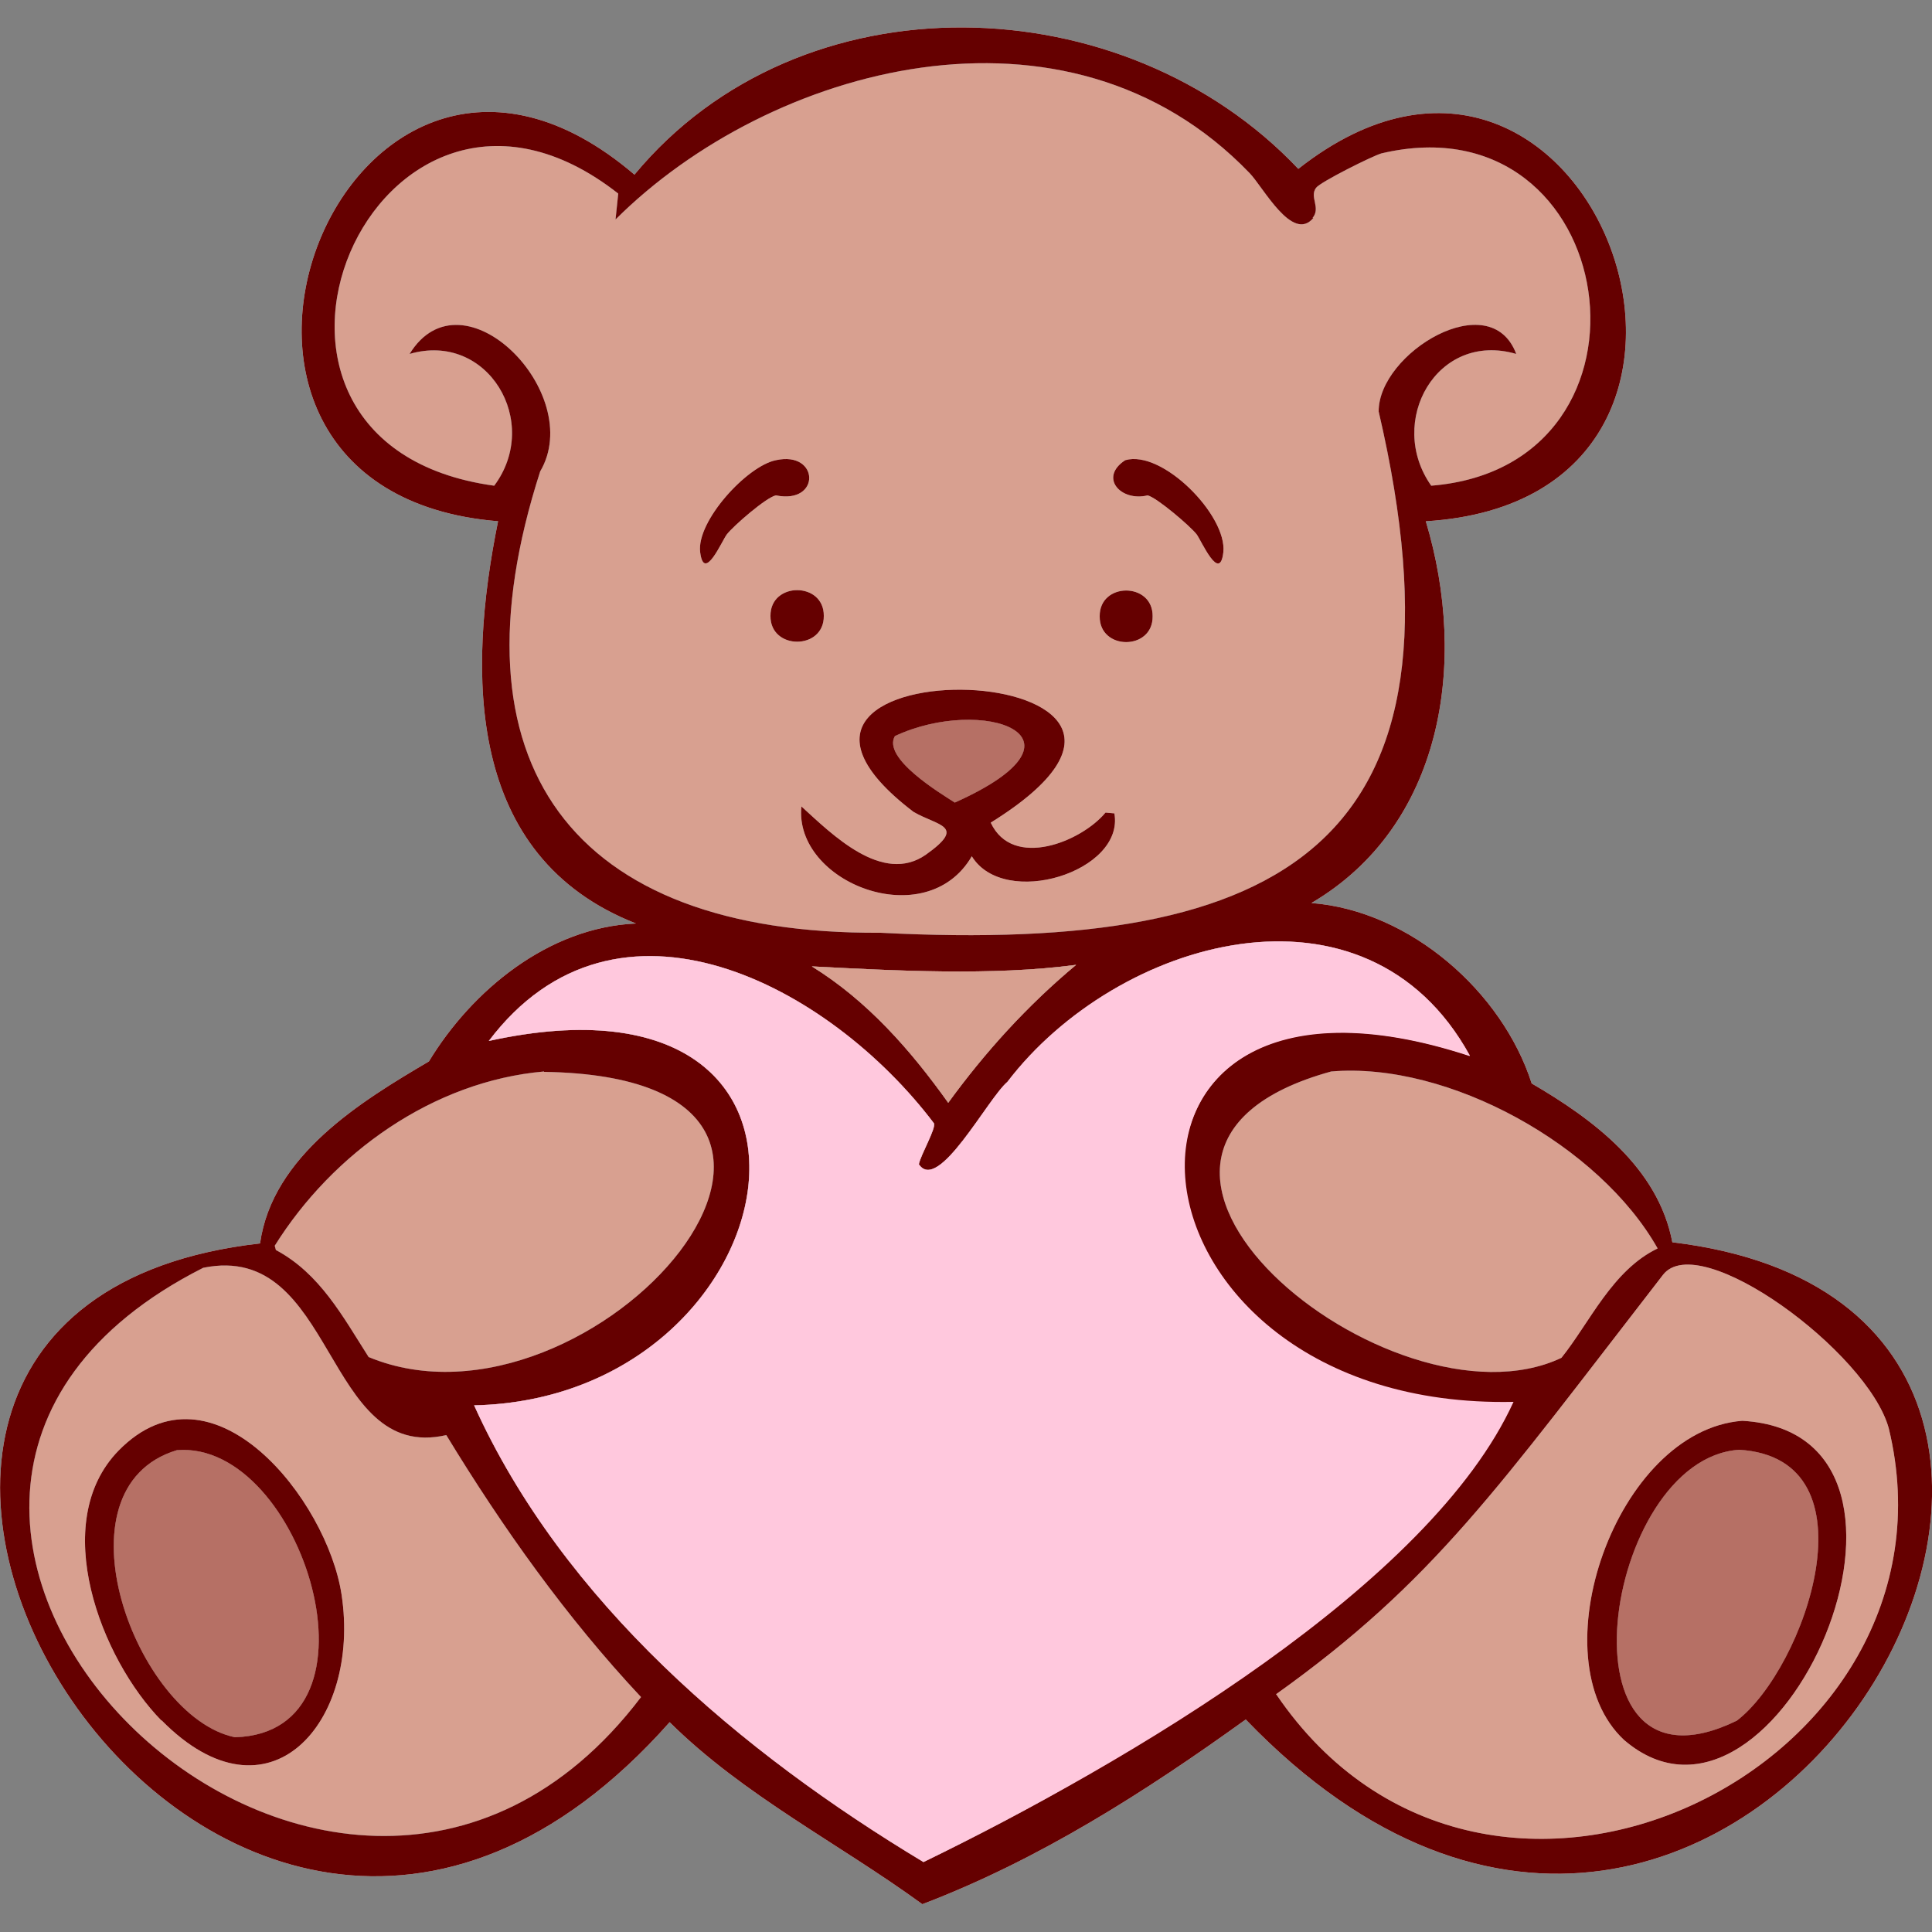 <?xml version="1.0" encoding="UTF-8"?> <svg xmlns="http://www.w3.org/2000/svg" id="Layer_1" version="1.1" viewBox="0 0 500 500"><rect x="0" y="0" width="500" height="500" fill="#808080" stroke="none"/><defs><style> .st0 { fill: #650000; } .st1 { opacity: .3; } .st2 { fill: #fff; } .st3 { fill: #ffc8dd; } .st4 { fill: #d8a090; } </style></defs><path class="st4" d="M140.8,277.3c-28.7,2.5-54.7,21.1-69.7,45.1l.3,1.1c11.4,6.1,17.3,17.2,24,27.7,57.8,24,141.8-72.3,45.4-73.8Z"></path><path class="st4" d="M344.5,277.3c-75.2,20.7,15.5,95,59.6,74.1,7.3-9.1,13.2-22.7,24.9-28.3-15-26.6-54.1-48.4-84.5-45.8Z"></path><path class="st4" d="M52.6,328.1c-121.6,61.5,33,216.9,113.3,111.1-19.3-20.6-35.8-43.8-50.4-67.8-31.8,7.3-28.5-50.3-62.9-43.3Z"></path><path class="st4" d="M383.1,373s-69.3,62-52.7,73.3c60.6,68.7,176.7,21.5,161.9-74-4.2-27-40.3-54.8-63.3-44.8-20.5,9-45.9,45.4-45.9,45.4Z"></path><path class="st4" d="M339.9,56.4c-5.4,6.5-13-8-16.5-11.6-47.3-49.2-124.4-27.6-164.1,12l.7-6.7C97.2.8,48.5,114.8,127.9,125.7c12.3-16.5-1.7-40-21.9-34.1,13.7-22.3,45.7,10.2,33.8,30.4-24.3,75.4,7.8,119.9,88.1,119.4,104.9,5.4,155-22.9,128.9-134.9-.1-15.1,28.9-32.8,35.6-14.9-20.5-6-33.7,17.5-22,34.1,63.3-5.1,49.4-100.7-12.9-86-2.4.7-15.8,7.4-16.9,8.9-1.8,2.4,1.3,5.1-.9,7.8Z"></path><g><g><path class="st2" d="M369,134.9c11,36.6,4.4,78.8-29.6,98.8,25.6,2,49.4,23,57,46.7,15.8,9.2,32.7,21.7,36.4,41.1,151.6,18.1,16.9,255.9-110.4,123.5-26.1,18.8-53.5,36.3-83.7,47.8-21.7-15.8-46.2-28.1-65.4-47.1-117.5,132.6-259.9-106.5-106-123.9,3.2-22.8,26.2-36.8,43.7-47.1,11.1-18.3,30.8-34.7,53.6-35.7-44.1-17.3-43.7-64.7-35.7-104.1-96.1-7.9-39.7-153.8,35.3-89.7,43-51.9,126.7-49.2,171.8-1.5,76-59.8,128.9,85.2,33.1,91.2ZM339.9,56.4c-5.4,6.5-13-8-16.5-11.6-47.3-49.2-124.4-27.6-164.1,12l.7-6.7C97.2.8,48.5,114.8,127.9,125.7c12.3-16.5-1.7-40-21.9-34.1,13.7-22.3,45.7,10.2,33.8,30.4-24.3,75.4,7.8,119.9,88.1,119.4,104.9,5.4,155-22.9,128.9-134.9-.1-15.1,28.9-32.8,35.6-14.9-20.5-6-33.7,17.5-22,34.1,63.3-5.1,49.4-100.7-12.9-86-2.4.7-15.8,7.4-16.9,8.9-1.8,2.4,1.3,5.1-.9,7.8ZM380.4,273.2c-26.9-49-91.4-30.3-119.7,6.8-5.1,4.3-17.9,28.9-22.9,21.3.5-2.5,4.5-9.3,3.9-10.6-27-35.7-82.1-65.1-115.2-21.3,100.9-22.2,79.3,92.5-3.8,94.3,23,50.9,69.1,89.8,116.3,118.2,53.2-25.9,115.2-63.2,141.3-118.2-91.7.1-105.3-125,0-90.5ZM278.5,249.7c-21.6,2.9-47.3,1.5-68.4.4,14.4,8.9,25.6,21.7,35.3,35.3,9.6-13.2,20.5-25.2,33.1-35.7ZM140.8,277.3c-28.7,2.5-54.7,21.1-69.7,45.1l.3,1.1c11.4,6.1,17.3,17.2,24,27.7,57.8,24,141.8-72.3,45.4-73.8ZM344.5,277.3c-75.2,20.7,15.5,95,59.6,74.1,7.3-9.1,13.2-22.7,24.9-28.3-15-26.6-54.1-48.4-84.5-45.8ZM52.6,328.1c-121.6,61.5,33,216.9,113.3,111.1-19.3-20.6-35.8-43.8-50.4-67.8-31.8,7.3-28.5-50.3-62.9-43.3ZM330.3,438.5c54.7,80.5,179.8,18.7,158.5-68.9-5.5-19.8-49-51.7-58.4-39.7-43,55.5-59.2,79.3-100.2,108.6Z"></path><path class="st2" d="M286.2,210.3l2.2.2c2.7,15.1-28.5,24.8-36.9,11.1-11.8,20.3-46.1,6.8-44.1-12.9,8,7.3,21,20.3,32.2,12.5,10.7-7.6,3.1-7.4-3.2-11.1-58.4-44.5,89.8-40.6,20,2.8,5.7,12.2,23.5,4.9,29.7-2.6ZM231.6,190.5c-3.3,5.7,11.6,14.7,15.5,17.2,38.2-17.1,7.1-27.8-15.5-17.2Z"></path><path class="st2" d="M200.8,119.1c11.3-2.5,11.7,11.5,0,9.1-2.5.5-11,7.9-12.7,10.1-1.3,1.7-5.9,12.6-6.9,4.6-1-8,12.1-22.3,19.6-23.8Z"></path><path class="st2" d="M291.2,119.1c9.6-2.8,26.4,14.3,25.4,23.8-.9,8.1-5.7-3-6.9-4.6-1.6-2.1-10.4-9.6-12.7-10.1-6.9,1.7-12.7-4.6-5.8-9.1Z"></path><path class="st2" d="M213.2,159.4c.1,8.9-13.9,8.9-13.8,0-.1-8.9,13.9-8.9,13.8,0Z"></path><path class="st2" d="M298.3,159.5c.1,8.9-13.8,8.9-13.7,0-.1-8.9,13.8-8.9,13.7,0Z"></path><path class="st2" d="M41.8,445.3c-15.7-16-29.3-51.3-11.1-69.9,24.3-24.8,54,12.8,57.7,37.3,5,33-18.8,60.7-46.6,32.5ZM45.8,375.3c-32.6,9.8-10.6,69,15,74.3,40.6-1.2,17.6-76.9-15-74.3Z"></path><path class="st2" d="M450.9,367.7c58.5,3.3,9.2,116.8-30.6,82.6-22.6-21.1-2-80.1,30.6-82.6ZM450.1,375.2c-35.3,2.3-48.4,93.4-.6,70.1,17.6-13.5,36.7-67.9.6-70.1Z"></path></g><g><path class="st0" d="M369,134.9c11,36.6,4.4,78.8-29.6,98.8,25.6,2,49.4,23,57,46.7,15.8,9.2,32.7,21.7,36.4,41.1,151.6,18.1,16.9,255.9-110.4,123.5-26.1,18.8-53.5,36.3-83.7,47.8-21.7-15.8-46.2-28.1-65.4-47.1-117.5,132.6-259.9-106.5-106-123.9,3.2-22.8,26.2-36.8,43.7-47.1,11.1-18.3,30.8-34.7,53.6-35.7-44.1-17.3-43.7-64.7-35.7-104.1-96.1-7.9-39.7-153.8,35.3-89.7,43-51.9,126.7-49.2,171.8-1.5,76-59.8,128.9,85.2,33.1,91.2ZM339.9,56.4c-5.4,6.5-13-8-16.5-11.6-47.3-49.2-124.4-27.6-164.1,12l.7-6.7C97.2.8,48.5,114.8,127.9,125.7c12.3-16.5-1.7-40-21.9-34.1,13.7-22.3,45.7,10.2,33.8,30.4-24.3,75.4,7.8,119.9,88.1,119.4,104.9,5.4,155-22.9,128.9-134.9-.1-15.1,28.9-32.8,35.6-14.9-20.5-6-33.7,17.5-22,34.1,63.3-5.1,49.4-100.7-12.9-86-2.4.7-15.8,7.4-16.9,8.9-1.8,2.4,1.3,5.1-.9,7.8ZM380.4,273.2c-26.9-49-91.4-30.3-119.7,6.8-5.1,4.3-17.9,28.9-22.9,21.3.5-2.5,4.5-9.3,3.9-10.6-27-35.7-82.1-65.1-115.2-21.3,100.9-22.2,79.3,92.5-3.8,94.3,23,50.9,69.1,89.8,116.3,118.2,53.2-25.9,115.2-63.2,141.3-118.2-91.7.1-105.3-125,0-90.5ZM278.5,249.7c-21.6,2.9-47.3,1.5-68.4.4,14.4,8.9,25.6,21.7,35.3,35.3,9.6-13.2,20.5-25.2,33.1-35.7ZM140.8,277.3c-28.7,2.5-54.7,21.1-69.7,45.1l.3,1.1c11.4,6.1,17.3,17.2,24,27.7,57.8,24,141.8-72.3,45.4-73.8ZM344.5,277.3c-75.2,20.7,15.5,95,59.6,74.1,7.3-9.1,13.2-22.7,24.9-28.3-15-26.6-54.1-48.4-84.5-45.8ZM52.6,328.1c-121.6,61.5,33,216.9,113.3,111.1-19.3-20.6-35.8-43.8-50.4-67.8-31.8,7.3-28.5-50.3-62.9-43.3ZM330.3,438.5c54.7,80.5,179.8,18.7,158.5-68.9-5.5-19.8-49-51.7-58.4-39.7-43,55.5-59.2,79.3-100.2,108.6Z"></path><path class="st0" d="M286.2,210.3l2.2.2c2.7,15.1-28.5,24.8-36.9,11.1-11.8,20.3-46.1,6.8-44.1-12.9,8,7.3,21,20.3,32.2,12.5,10.7-7.6,3.1-7.4-3.2-11.1-58.4-44.5,89.8-40.6,20,2.8,5.7,12.2,23.5,4.9,29.7-2.6ZM231.6,190.5c-3.3,5.7,11.6,14.7,15.5,17.2,38.2-17.1,7.1-27.8-15.5-17.2Z"></path><path class="st0" d="M200.8,119.1c11.3-2.5,11.7,11.5,0,9.1-2.5.5-11,7.9-12.7,10.1-1.3,1.7-5.9,12.6-6.9,4.6-1-8,12.1-22.3,19.6-23.8Z"></path><path class="st0" d="M291.2,119.1c9.6-2.8,26.4,14.3,25.4,23.8-.9,8.1-5.7-3-6.9-4.6-1.6-2.1-10.4-9.6-12.7-10.1-6.9,1.7-12.7-4.6-5.8-9.1Z"></path><path class="st0" d="M213.2,159.4c.1,8.9-13.9,8.9-13.8,0-.1-8.9,13.9-8.9,13.8,0Z"></path><path class="st0" d="M298.3,159.5c.1,8.9-13.8,8.9-13.7,0-.1-8.9,13.8-8.9,13.7,0Z"></path><path class="st0" d="M41.8,445.3c-15.7-16-29.3-51.3-11.1-69.9,24.3-24.8,54,12.8,57.7,37.3,5,33-18.8,60.7-46.6,32.5ZM45.8,375.3c-32.6,9.8-10.6,69,15,74.3,40.6-1.2,17.6-76.9-15-74.3Z"></path><path class="st0" d="M450.9,367.7c58.5,3.3,9.2,116.8-30.6,82.6-22.6-21.1-2-80.1,30.6-82.6ZM450.1,375.2c-35.3,2.3-48.4,93.4-.6,70.1,17.6-13.5,36.7-67.9.6-70.1Z"></path></g></g><g class="st1"><path class="st0" d="M45.8,375.3c-32.6,9.8-10.6,69,15,74.3,40.6-1.2,17.6-76.9-15-74.3Z"></path><path class="st0" d="M45.8,375.3c-32.6,9.8-10.6,69,15,74.3,40.6-1.2,17.6-76.9-15-74.3Z"></path></g><g class="st1"><path class="st0" d="M450.1,375.2c-35.3,2.3-48.4,93.4-.6,70.1,17.6-13.5,36.7-67.9.6-70.1Z"></path><path class="st0" d="M450.1,375.2c-35.3,2.3-48.4,93.4-.6,70.1,17.6-13.5,36.7-67.9.6-70.1Z"></path></g><path class="st3" d="M380.4,273.2c-26.9-49-91.4-30.3-119.7,6.8-5.1,4.3-17.9,28.9-22.9,21.3.5-2.5,4.5-9.3,3.9-10.6-27-35.7-82.1-65.1-115.2-21.3,100.9-22.2,79.3,92.5-3.8,94.3,23,50.9,69.1,89.8,116.3,118.2,53.2-25.9,131.2-71.9,152.7-119.1-105.9,2.2-116.6-124.1-11.4-89.5Z"></path><path class="st4" d="M278.5,249.7c-21.6,2.9-47.3,1.5-68.4.4,14.4,8.9,25.6,21.7,35.3,35.3,9.6-13.2,20.5-25.2,33.1-35.7Z"></path><g class="st1"><path class="st0" d="M231.6,190.5c-3.3,5.7,11.6,14.7,15.5,17.2,38.2-17.1,7.1-27.8-15.5-17.2Z"></path><path class="st0" d="M231.6,190.5c-3.3,5.7,11.6,14.7,15.5,17.2,38.2-17.1,7.1-27.8-15.5-17.2Z"></path></g></svg> 